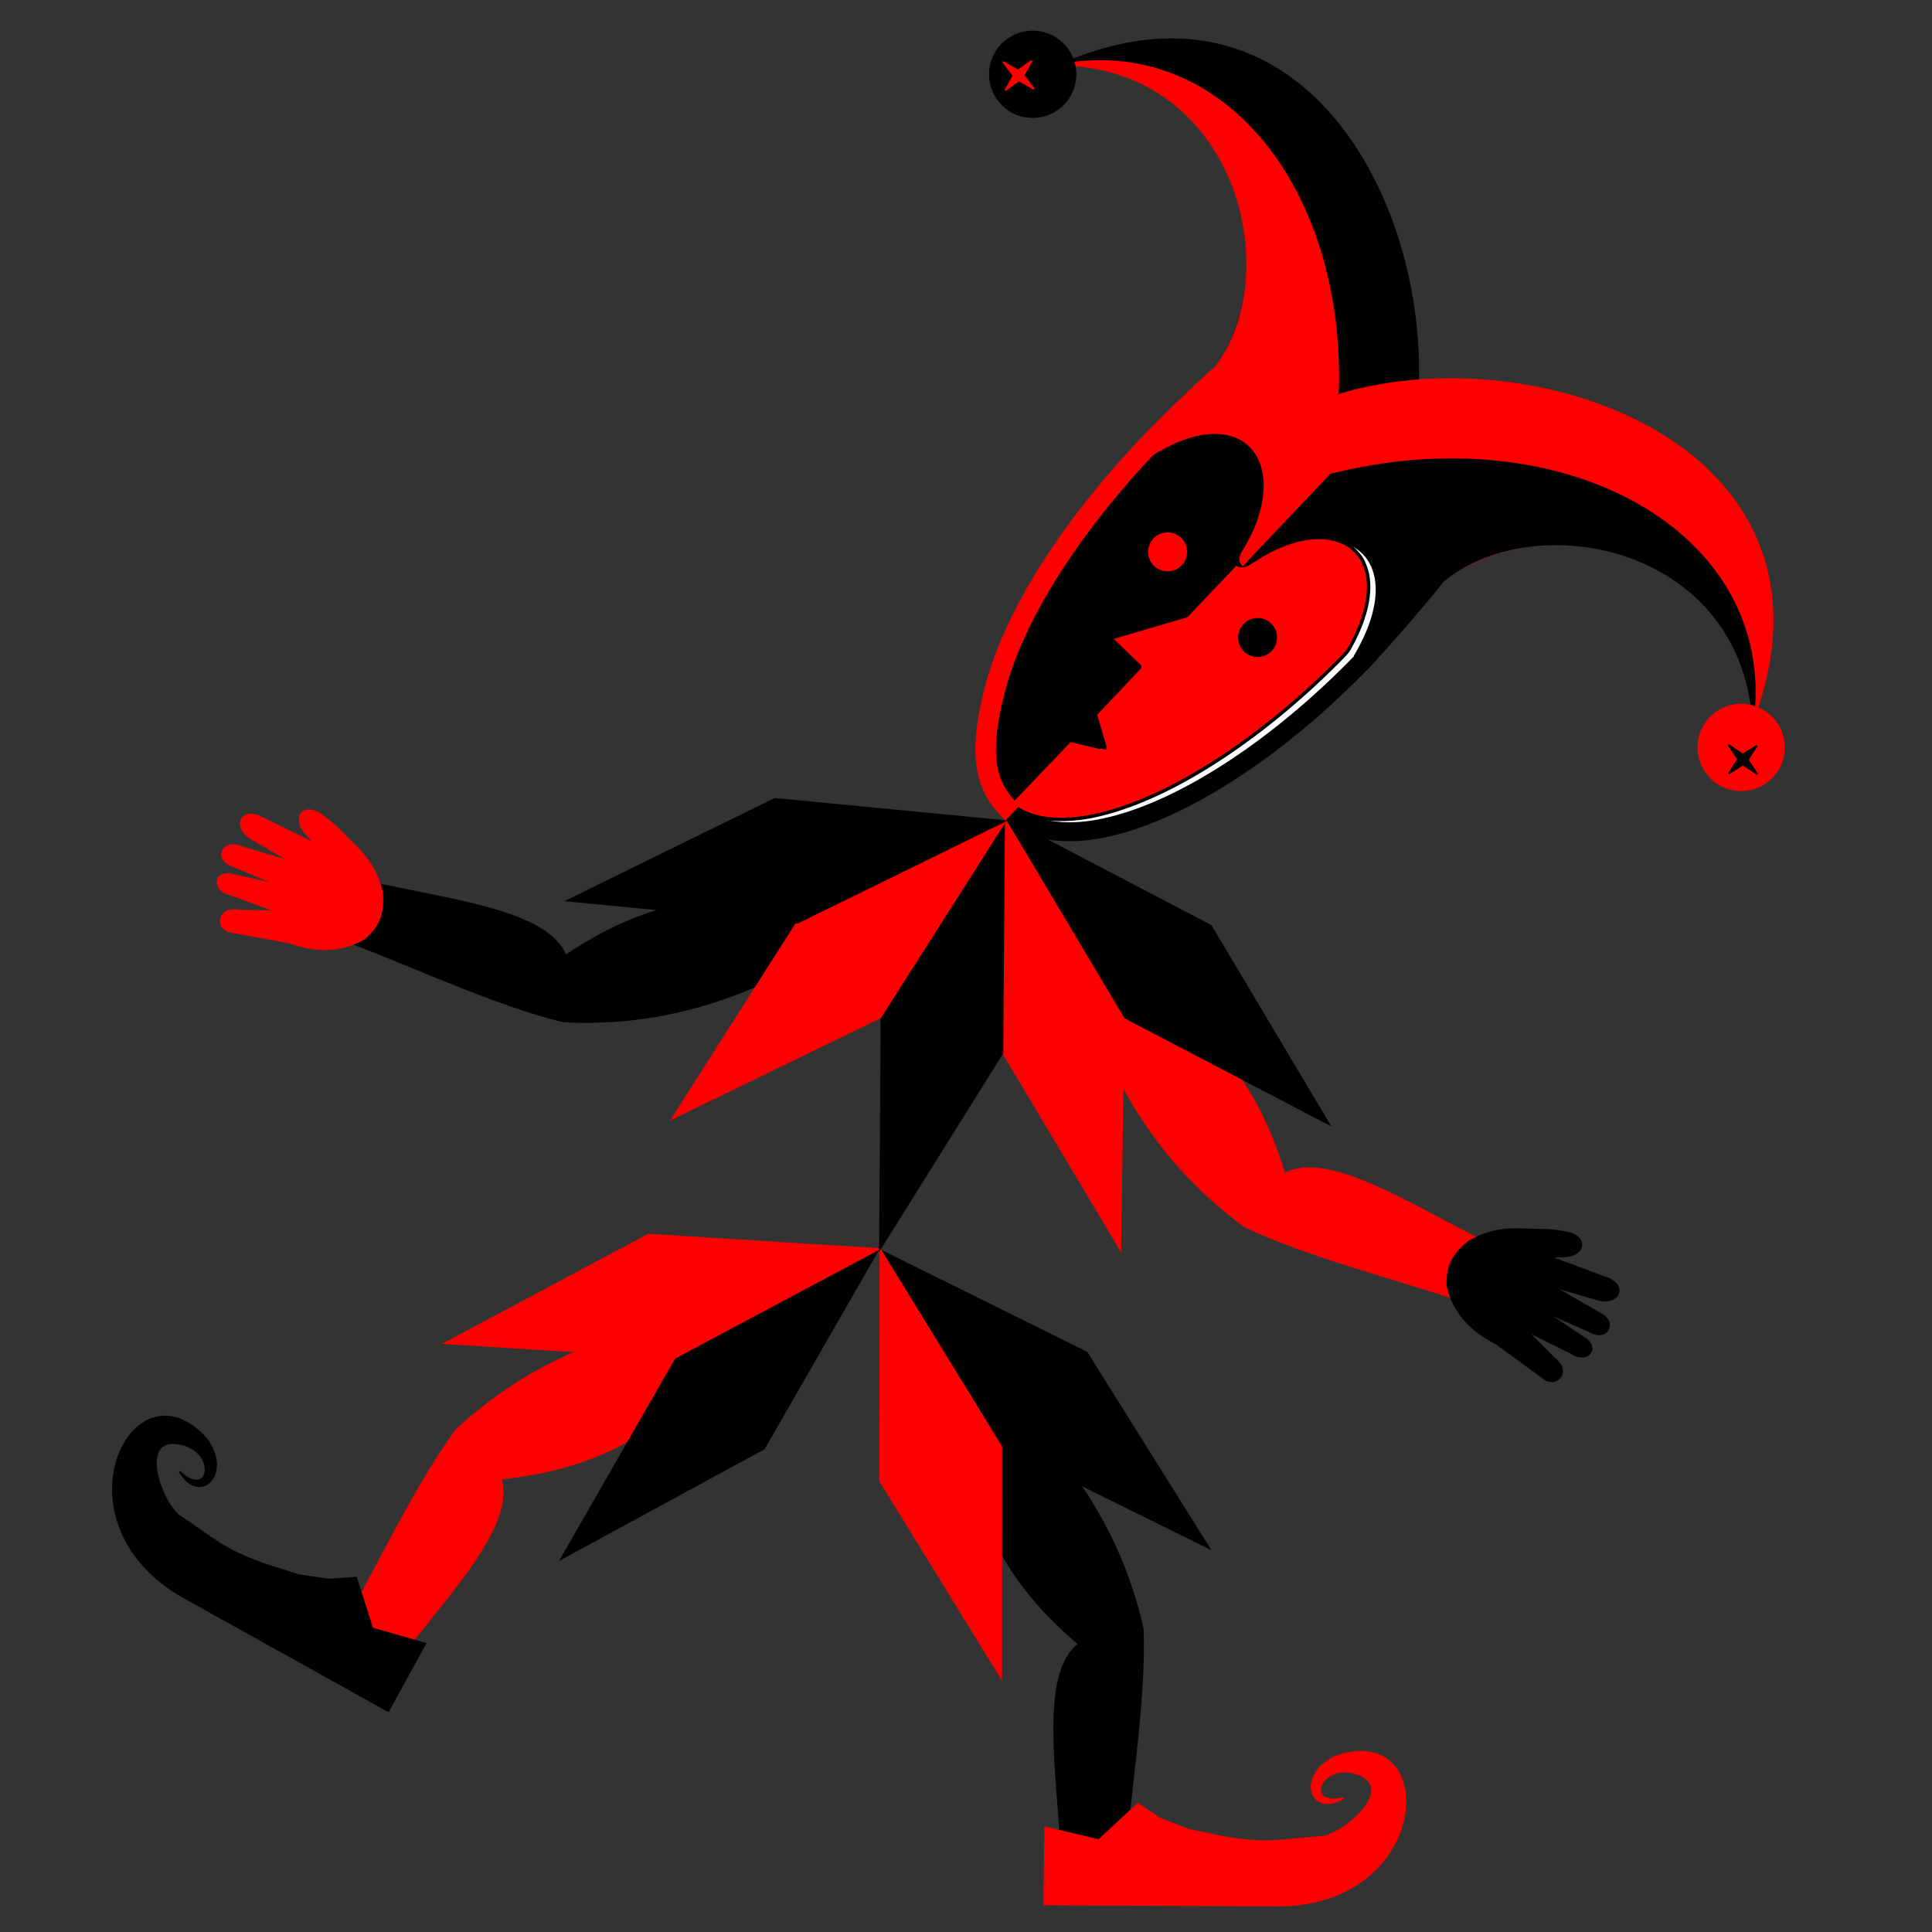 <?xml version="1.0" encoding="UTF-8" standalone="no"?>
<!-- Created with Inkscape (http://www.inkscape.org/) -->

<svg
   width="10in"
   height="10in"
   viewBox="0 0 254 254"
   version="1.1"
   id="svg8"
   sodipodi:docname="JOKER_ICON.svg"
   inkscape:version="1.3.2 (091e20e, 2023-11-25)"
   inkscape:export-filename="JOKER_ICON.png"
   inkscape:export-xdpi="18"
   inkscape:export-ydpi="18"
   xmlns:inkscape="http://www.inkscape.org/namespaces/inkscape"
   xmlns:sodipodi="http://sodipodi.sourceforge.net/DTD/sodipodi-0.dtd"
   xmlns="http://www.w3.org/2000/svg"
   xmlns:svg="http://www.w3.org/2000/svg"
   xmlns:rdf="http://www.w3.org/1999/02/22-rdf-syntax-ns#"
   xmlns:cc="http://creativecommons.org/ns#"
   xmlns:dc="http://purl.org/dc/elements/1.1/">
  <rect x="0" y="0" width="254" height="254" fill="#333333" stroke="none"/>
  <sodipodi:namedview
     id="namedview1"
     pagecolor="#505050"
     bordercolor="#eeeeee"
     borderopacity="1"
     inkscape:showpageshadow="0"
     inkscape:pageopacity="0"
     inkscape:pagecheckerboard="0"
     inkscape:deskcolor="#505050"
     inkscape:document-units="in"
     inkscape:zoom="0.43740959"
     inkscape:cx="414.94289"
     inkscape:cy="344.0711"
     inkscape:window-width="1224"
     inkscape:window-height="838"
     inkscape:window-x="1220"
     inkscape:window-y="330"
     inkscape:window-maximized="0"
     inkscape:current-layer="svg8"
     inkscape:export-bgcolor="#ffffffff" />
  <defs
     id="defs2" />
  <g
     id="layer1"
     transform="matrix(1.394,0,0,1.394,-52.25,-112.194)">
    <g
       id="g1216-4-9-2-1"
       transform="matrix(0.701,0.188,-0.188,0.701,25.252,47.474)" />
    <rect
       style="fill:none;stroke-width:0.068"
       x="311.393"
       y="237.514"
       width="78.842"
       height="78.842"
       id="rect18633" />
    <rect
       style="fill:none;stroke-width:0.229"
       x="-5.095"
       y="37.905"
       width="264.19"
       height="264.19"
       id="rect6255" />
    <g
       id="g1"
       transform="translate(-8.301)">
      <g
         id="g14479"
         transform="translate(2.653,0.187)">
        <path
           id="path14405"
           d="m 143.313,255.262 c -0.376,-7.776 -2.066,-17.166 1.654,-19.91 -8.4,-7.087 -9.447,-13.342 -11.509,-19.711 l 5.159,-2.91 c 5.345,5.546 10.103,11.792 12.237,21.167 0.227,6.33 -1.027,14.141 -1.694,21.365 z"
           style="fill:#000000;stroke:#000000;stroke-width:0.265px;stroke-linecap:butt;stroke-linejoin:miter;stroke-opacity:1" />
        <g
           id="g1789-6"
           transform="matrix(0.565,-0.625,0.625,0.565,-64.8,151.476)">
          <path
             style="fill:#000000;stroke:#000000;stroke-width:1;stroke-linecap:butt;stroke-linejoin:miter;stroke-miterlimit:4;stroke-dasharray:none;stroke-opacity:1"
             d="m 104.174,230.129 6.644,-23.382 6.602,23.391 -6.633,23.382 z"
             id="path1393-5-5-5-2" />
          <path
             style="fill:#ff0000;stroke:#ff0000;stroke-width:1;stroke-linecap:butt;stroke-linejoin:miter;stroke-miterlimit:4;stroke-dasharray:none;stroke-opacity:1"
             d="m 92.028,222.86 18.049,-16.282 -6.831,23.325 -18.04,16.287 z"
             id="path1393-2-5-1" />
        </g>
        <path
           id="path1858-1-6"
           d="m 141.691,252.637 -0.073,7.274 22.157,0.11 c 14.448,-0.105 15.184,-17.565 5.266,-14.048 -3.761,1.864 -2.229,5.771 0.797,3.894 -3.613,0.923 -2.375,-3.066 0.833,-2.414 4.532,1.061 -0.311,5.556 -2.769,6.067 -4.366,0.304 -4.892,0.755 -9.355,0.031 l -3.304,-0.693 -2.679,-1.039 -2.128,-1.402 -3.679,3.424 z"
           style="fill:#ff0000;stroke:#ff0000;stroke-width:0.148px;stroke-linecap:butt;stroke-linejoin:miter;stroke-opacity:1" />
      </g>
      <g
         id="g14472"
         transform="translate(3.027,0.234)">
        <path
           id="path14405-6"
           d="m 80.024,237.035 c 4.696,-6.209 11.388,-13.01 9.864,-17.374 10.934,-1.115 15.326,-5.689 20.621,-9.786 l -2.619,-5.313 c -7.542,1.565 -14.994,4.039 -22.043,10.577 -3.758,5.1 -7.128,12.257 -10.651,18.598 z"
           style="fill:#ff0000;stroke:#ff0000;stroke-width:0.265px;stroke-linecap:butt;stroke-linejoin:miter;stroke-opacity:1" />
        <g
           transform="matrix(0.589,0.602,-0.602,0.589,183.948,10.37)"
           id="g1789">
          <path
             style="fill:#000000;stroke:#000000;stroke-width:1;stroke-linecap:butt;stroke-linejoin:miter;stroke-miterlimit:4;stroke-dasharray:none;stroke-opacity:1"
             d="m 104.174,230.129 6.644,-23.382 6.602,23.391 -6.633,23.382 z"
             id="path1393-5-5-5" />
          <path
             style="fill:#ff0000;stroke:#ff0000;stroke-width:1;stroke-linecap:butt;stroke-linejoin:miter;stroke-miterlimit:4;stroke-dasharray:none;stroke-opacity:1"
             d="m 92.028,222.86 18.049,-16.282 -6.831,23.325 -18.04,16.287 z"
             id="path1393-2-5" />
        </g>
        <path
           id="path1858-1-6-4"
           d="m 82.878,235.257 -3.504,6.375 -19.363,-10.771 c -12.54,-7.177 -4.618,-22.754 2.301,-14.825 2.363,3.469 -0.888,6.122 -2.605,3.003 2.696,2.576 3.573,-1.507 0.458,-2.512 -4.47,-1.298 -2.454,4.994 -0.563,6.645 3.656,2.406 3.893,3.057 8.137,4.616 l 3.219,1.016 2.844,0.409 2.542,-0.178 1.526,4.788 z"
           style="fill:#000000;stroke:#000000;stroke-width:0.148px;stroke-linecap:butt;stroke-linejoin:miter;stroke-opacity:1" />
      </g>
      <g
         id="g40027"
         transform="rotate(16.162,127.494,198.111)">
        <path
           id="path14405-6-6"
           d="m 183.39,181.461 c -7.666,-1.356 -16.767,-4.219 -19.959,-0.876 -5.969,-9.229 -12.041,-11.057 -18.099,-13.908 l -3.539,4.75 c 4.825,6.003 10.42,11.513 19.45,14.814 6.251,1.025 14.158,0.768 21.408,1.02 z"
           style="fill:#ff0000;stroke:#ff0000;stroke-width:0.265px;stroke-linecap:butt;stroke-linejoin:miter;stroke-opacity:1" />
        <path
           id="path14405-2"
           d="m 72.672,178.147 c 7.774,-0.421 17.154,-2.166 19.919,1.538 7.038,-8.441 13.287,-9.524 19.644,-11.624 l 2.94,5.142 c -5.514,5.378 -11.733,10.172 -21.095,12.36 -6.329,0.264 -14.147,-0.945 -21.375,-1.57 z"
           style="fill:#000000;stroke:#000000;stroke-width:0.265px;stroke-linecap:butt;stroke-linejoin:miter;stroke-opacity:1" />
        <g
           transform="matrix(0.843,0,0,0.843,33.658,27.953)"
           id="g1537">
          <path
             style="fill:#000000;stroke:#000000;stroke-width:1;stroke-linecap:butt;stroke-linejoin:miter;stroke-miterlimit:4;stroke-dasharray:none;stroke-opacity:1"
             d="m 132.06,168.733 -17.756,-16.602 23.821,4.826 17.76,16.592 z"
             id="path1393-5-0-4" />
          <path
             style="fill:#ff0000;stroke:#ff0000;stroke-width:1;stroke-linecap:butt;stroke-linejoin:miter;stroke-miterlimit:4;stroke-dasharray:none;stroke-opacity:1"
             d="m 120.12,176.316 -6.43,-23.442 17.764,16.588 6.439,23.437 z"
             id="path1393-4-80" />
          <path
             style="fill:#000000;stroke:#000000;stroke-width:1;stroke-linecap:butt;stroke-linejoin:miter;stroke-miterlimit:4;stroke-dasharray:none;stroke-opacity:1"
             d="m 106.215,176.732 6.644,-23.382 6.602,23.391 -6.633,23.382 z"
             id="path1393-5-5" />
          <path
             style="fill:#ff0000;stroke:#ff0000;stroke-width:1;stroke-linecap:butt;stroke-linejoin:miter;stroke-miterlimit:4;stroke-dasharray:none;stroke-opacity:1"
             d="m 94.069,169.462 18.049,-16.282 -6.831,23.325 -18.04,16.287 z"
             id="path1393-2" />
          <path
             style="fill:#000000;stroke:#000000;stroke-width:1;stroke-linecap:butt;stroke-linejoin:miter;stroke-miterlimit:4;stroke-dasharray:none;stroke-opacity:1"
             d="m 87.699,156.897 23.889,-4.493 -17.984,16.35 -23.884,4.502 z"
             id="path1393-5-0-9-35" />
        </g>
        <g
           id="g1420-0"
           transform="matrix(0.748,0.388,-0.388,0.748,609.979,145.466)">
          <g
             id="g1357-9"
             transform="translate(2.381,4.63)">
            <path
               id="path1068-2-5-3-6-81-9-7-9"
               d="m -494.654,226.835 -27.119,0.073 c 6.301,-25.44 -24.88,-37.089 -35.568,-23.348 14.583,-34.57 58.356,-8.843 62.062,14.656 z"
               style="fill:#000000;stroke:#000000;stroke-width:0.225px;stroke-linecap:butt;stroke-linejoin:miter;stroke-opacity:1" />
            <path
               id="path1068-2-5-3-6-4-2-4-8-5"
               d="m -513.283,226.886 27.119,-0.073 c -6.438,-25.406 24.679,-37.223 35.441,-23.54 -14.769,-34.491 -58.403,-8.528 -61.982,14.991 z"
               style="fill:#ff0000;stroke:#ff0000;stroke-width:0.225px;stroke-linecap:butt;stroke-linejoin:miter;stroke-opacity:1" />
            <g
               style="stroke:#000000"
               transform="matrix(0.725,-0.002,0.002,0.725,-380.225,114.219)"
               id="g1130-97-7-3-2">
              <path
                 style="opacity:1;fill:#ffffff;fill-opacity:0.995;stroke:#000000;stroke-width:2.919;stroke-linecap:round;stroke-linejoin:miter;stroke-miterlimit:4;stroke-dasharray:none;stroke-dashoffset:0;stroke-opacity:1;paint-order:markers fill stroke"
                 id="path1010-0-1-9-1"
                 d="m -147.552,156.123 a 23.449,55.543 0 0 1 -11.755,48.143 23.449,55.543 0 0 1 -23.479,-0.124 23.449,55.543 0 0 1 -11.664,-48.267" />
              <path
                 style="opacity:1;fill:#ffffff;fill-opacity:0.995;stroke:#000000;stroke-width:2.902;stroke-linecap:round;stroke-linejoin:miter;stroke-miterlimit:4;stroke-dasharray:none;stroke-dashoffset:0;stroke-opacity:1;paint-order:markers fill stroke"
                 id="path1010-9-2-0-4-1-1-8"
                 d="m -171.077,-157.929 a 11.686,14.039 0 0 1 -5.858,12.169 11.686,14.039 0 0 1 -11.701,-0.031 11.686,14.039 0 0 1 -5.813,-12.2"
                 transform="scale(1,-1)" />
              <path
                 style="opacity:1;fill:#ffffff;fill-opacity:0.995;stroke:#000000;stroke-width:2.902;stroke-linecap:round;stroke-linejoin:miter;stroke-miterlimit:4;stroke-dasharray:none;stroke-dashoffset:0;stroke-opacity:1;paint-order:markers fill stroke"
                 id="path1010-9-2-0-2-22-6-0-7"
                 d="m -147.555,-157.54 a 11.686,14.039 0 0 1 -5.858,12.169 11.686,14.039 0 0 1 -11.701,-0.031 11.686,14.039 0 0 1 -5.813,-12.2"
                 transform="scale(1,-1)" />
            </g>
            <path
               id="path843-48-9-7-5"
               d="m -503.91,228.881 -0.051,-12.683 c 14.376,-23 40.674,-29.858 53.239,-12.926 -14.671,-13.203 -34.436,-0.359 -35.828,12.879 0.16,-0.008 0.758,11.211 0.552,12.682 l -1.92,0.005 c -2.95,-12.742 -12.581,-11.115 -14.946,0.04 -0.12,0.638 -0.43,1.246 -1.057,1.251 z"
               style="fill:#000000;stroke:#000000;stroke-width:0.192px;stroke-linecap:butt;stroke-linejoin:miter;stroke-opacity:1" />
            <g
               id="g1327-5">
              <circle
                 r="4.575"
                 cy="242.527"
                 cx="430.929"
                 id="path4619-1-0-0-8-5-7-9"
                 style="opacity:1;fill:#ff0000;fill-opacity:1;stroke:#ff0000;stroke-width:0.621;stroke-linecap:round;stroke-linejoin:bevel;stroke-miterlimit:4;stroke-dasharray:none;stroke-opacity:1"
                 transform="matrix(-0.997,-0.082,-0.082,0.997,0,0)" />
              <path
                 transform="matrix(-0.161,0.069,0.073,0.155,-479.144,191.827)"
                 d="m -109.596,148.201 -8.41,6.559 2.6,10.344 -6.559,-8.41 -10.344,2.6 8.41,-6.559 -2.6,-10.344 6.559,8.41 z"
                 id="path836-9-6-7-0-3-4"
                 style="opacity:1;fill:#000000;fill-opacity:1;stroke:#000000;stroke-width:1.24;stroke-linecap:round;stroke-linejoin:round;stroke-miterlimit:4;stroke-dasharray:none;stroke-opacity:1" />
            </g>
            <g
               style="stroke:#000000"
               transform="matrix(0.725,-0.002,0.002,0.725,-662.457,116.699)"
               id="g1130-97-7-7-0">
              <path
                 id="path1138-0"
                 d="m 216.66,155.267 -0.034,12.503 -7.275,12.523 7.529,0.02 -0.025,9.432 3.257,1.892 -3.334,1.913 -0.043,15.708"
                 style="fill:none;stroke:#000000;stroke-width:3.005;stroke-linecap:butt;stroke-linejoin:miter;stroke-miterlimit:4;stroke-dasharray:none;stroke-opacity:1" />
            </g>
            <path
               id="path1303-6"
               d="m -506.351,266.448 c -4.213,-1.78 -8.099,-7.896 -10.57,-16.633 -1.665,-5.889 -2.6,-12.404 -2.826,-19.705 l -0.043,-1.37 0.185,-0.688 c 1.36,-5.061 3.948,-8.008 7.034,-8.008 1.438,0 2.794,0.626 4.051,1.871 1.596,1.582 2.721,3.826 3.429,6.84 l 0.03,0.129 h -0.469 -0.469 l -0.003,4.408 -0.003,4.408 -3.013,5.215 -3.013,5.215 3.132,0.012 3.132,0.012 v 3.199 3.199 l 0.607,0.344 c 0.334,0.189 0.607,0.355 0.608,0.367 0,0.013 -0.278,0.184 -0.618,0.381 l -0.619,0.357 -0.012,5.314 c -0.01,4.205 -0.024,5.313 -0.07,5.312 -0.032,-8e-4 -0.248,-0.082 -0.481,-0.18 z"
               style="opacity:1;fill:#000000;fill-opacity:0.995;stroke:#000000;stroke-width:1;stroke-linecap:square;stroke-linejoin:miter;stroke-miterlimit:0;stroke-dasharray:none;stroke-dashoffset:0;stroke-opacity:1;paint-order:markers fill stroke" />
            <path
               transform="matrix(0.265,0,0,0.265,0,43)"
               id="path1305-2"
               d="m -1903.805,828.378 0.045,-18.357 6.585,-3.801 c 3.622,-2.09 6.583,-3.843 6.582,-3.895 0,-0.052 -2.925,-1.776 -6.497,-3.831 l -6.493,-3.737 -0.045,-13.807 -0.045,-13.807 -8.731,-0.046 -8.731,-0.046 8.374,-14.496 8.374,-14.496 v -15.155 -15.155 l 0.486,-0.113 c 1.324,-0.307 2.487,-1.39 3.113,-2.899 0.141,-0.34 0.617,-2.097 1.057,-3.904 0.44,-1.807 1.134,-4.313 1.541,-5.568 3.732,-11.507 9.937,-20.085 17.289,-23.9 3.528,-1.831 6.065,-2.431 9.66,-2.284 2.829,0.115 4.642,0.597 7.425,1.974 8.154,4.035 14.763,14.218 18.561,28.601 0.597,2.262 0.618,2.451 0.618,5.524 -7e-4,3.382 -0.232,9.837 -0.536,14.938 -2.641,44.363 -13.432,83.321 -29.494,106.477 -4.558,6.571 -10.458,12.508 -15.61,15.708 -3.944,2.45 -8.073,3.896 -12.298,4.308 l -1.282,0.125 z"
               style="opacity:1;fill:#ff0000;fill-opacity:0.995;stroke:#000000;stroke-width:1.45;stroke-linecap:square;stroke-linejoin:miter;stroke-miterlimit:0;stroke-dasharray:none;stroke-dashoffset:0;stroke-opacity:1;paint-order:markers fill stroke" />
            <path
               id="path843-4-3-7-3-5"
               d="m -504.016,228.882 -0.017,-12.683 c -14.5,-22.922 -40.835,-29.637 -53.308,-12.638 14.6,-13.282 34.434,-0.545 35.897,12.685 -0.16,-0.007 -0.693,11.215 -0.479,12.684 l 1.872,-0.005 c 2.881,-12.758 12.565,-11.183 14.99,-0.041 0.065,0.536 0.382,1.243 1.063,1.245 z"
               style="fill:#ff0000;stroke:#ff0000;stroke-width:0.192;stroke-linecap:butt;stroke-linejoin:miter;stroke-miterlimit:4;stroke-dasharray:none;stroke-opacity:1;paint-order:normal" />
            <path
               transform="matrix(0.265,0,0,0.265,0,43)"
               id="path1307-7"
               d="m -1909.94,854.165 c -9.721,-1.75 -19.501,-8.438 -27.909,-19.085 -18.244,-23.102 -30.788,-64.31 -34.208,-112.375 -0.4,-5.622 -0.751,-13.378 -0.754,-16.688 v -2.938 h 3.835 3.835 l 0.318,-1.438 c 0.588,-2.655 2.004,-7.272 3.105,-10.121 5.113,-13.23 12.999,-21.159 22.058,-22.18 9.084,-1.024 18.071,5.076 24.306,16.496 2.202,4.033 4.707,10.912 5.784,15.885 0.858,3.96 2.108,5.691 4.259,5.899 l 0.875,0.084 -0.025,-1.25 c -0.014,-0.688 -0.044,-12.812 -0.067,-26.942 l -0.042,-25.692 1.909,-2.933 c 3.998,-6.143 9.193,-13.239 13.86,-18.933 45.358,-55.333 110.48,-76.733 156.865,-51.547 7.284,3.955 13.055,8.343 19.738,15.007 4.723,4.709 4.962,4.993 4.5,5.338 -1.12,0.836 -1.169,0.821 -3.918,-1.174 -10.447,-7.584 -22.118,-12.207 -35.445,-14.042 -3.587,-0.494 -14.332,-0.42 -18.25,0.125 -13.165,1.832 -25.666,6.591 -36.75,13.989 -18.54,12.374 -31.319,29.875 -35.637,48.804 -0.841,3.687 -0.888,5.762 -0.305,13.5 2.688,35.709 1.64,65.734 -3.307,94.761 -7.662,44.965 -23.757,78.623 -43.876,91.755 -4.392,2.867 -9.452,4.934 -14.03,5.733 -2.685,0.468 -8.013,0.449 -10.72,-0.038 z m 9.25,-8.457 c 3.679,-0.573 9.016,-2.998 12.701,-5.774 4.215,-3.175 9.454,-8.861 13.225,-14.354 16.969,-24.721 28.362,-69.781 29.362,-116.125 l 0.156,-7.25 -0.801,-2.988 c -2.891,-10.78 -7.777,-19.629 -13.562,-24.563 -2.124,-1.812 -5.941,-3.888 -8.226,-4.475 -1.946,-0.499 -6.056,-0.557 -7.98,-0.112 -1.864,0.431 -5.712,2.262 -7.588,3.609 -2.121,1.524 -5.148,4.645 -6.952,7.167 -3.955,5.53 -6.32,10.913 -8.6,19.573 -0.61,2.316 -1.29,4.593 -1.512,5.061 -0.45,0.948 -1.837,2.266 -2.751,2.614 l -0.597,0.227 v 15.014 15.014 l -8.025,13.884 c -4.414,7.636 -7.964,13.946 -7.889,14.021 0.075,0.075 3.743,0.197 8.15,0.271 5.759,0.097 8.084,0.218 8.261,0.432 0.155,0.187 0.272,5.376 0.312,13.863 l 0.065,13.564 5.437,3.163 c 2.99,1.74 5.897,3.52 6.458,3.956 l 1.021,0.793 -0.708,0.448 c -0.389,0.247 -0.933,0.679 -1.208,0.961 -0.275,0.282 -2.872,1.886 -5.772,3.566 l -5.272,3.053 -0.174,17.641 c -0.096,9.703 -0.103,17.755 -0.017,17.895 0.086,0.14 0.456,0.198 0.821,0.131 0.365,-0.068 1.114,-0.193 1.664,-0.278 z"
               style="opacity:0;fill:#000000;fill-opacity:0.995;stroke:#000000;stroke-width:0.181;stroke-linecap:butt;stroke-linejoin:miter;stroke-miterlimit:4;stroke-dasharray:none;stroke-dashoffset:0;stroke-opacity:1;paint-order:normal" />
            <path
               transform="matrix(0.265,0,0,0.265,0,43)"
               id="path1309-4"
               d="m -1908.085,854.452 c -12.328,-1.598 -23.96,-10.226 -33.981,-25.203 -14.314,-21.395 -24.499,-54.289 -28.757,-92.875 -0.992,-8.985 -1.565,-17.396 -2.008,-29.438 l -0.14,-3.812 h 3.871 3.871 l 0.274,-1.062 c 1.87,-7.245 3.059,-10.604 5.508,-15.562 5.094,-10.315 11.644,-16.039 19.632,-17.156 5.786,-0.809 11.69,1.487 17.067,6.639 5.978,5.728 10.447,14.355 13.025,25.142 0.444,1.856 1.077,3.843 1.408,4.416 0.708,1.226 1.975,2.084 3.076,2.084 h 0.786 l -0.01,-27.023 -0.01,-27.023 3.001,-4.477 c 8.344,-12.45 15.756,-21.493 26.124,-31.873 9.714,-9.725 17.545,-16.203 28.151,-23.286 30.737,-20.529 64.648,-28.371 93.692,-21.666 16.462,3.8 30.586,11.848 42.435,24.18 1.986,2.067 3.611,3.848 3.611,3.957 0,0.109 -0.294,0.392 -0.654,0.627 -0.767,0.502 -0.322,0.724 -5.143,-2.558 -7.975,-5.429 -15.486,-8.86 -24.329,-11.115 -6.868,-1.751 -10.001,-2.116 -18.125,-2.113 -7.747,0.003 -10.102,0.235 -16.409,1.612 -17.414,3.804 -33.849,13.268 -46.49,26.773 -10.097,10.786 -16.947,23.613 -19.367,36.264 -0.639,3.34 -0.667,4.146 -0.284,8.22 0.595,6.341 1.43,22.69 1.698,33.25 0.255,10.059 -0.395,28.361 -1.404,39.5 -0.885,9.778 -2.394,20.951 -4.005,29.661 -9.996,54.039 -31.795,89.535 -57.55,93.712 -2.099,0.34 -6.674,0.45 -8.563,0.205 z m 8.835,-9.103 c 5.901,-1.348 10.577,-4.236 16.54,-10.215 8.671,-8.695 15.632,-20.697 22.118,-38.135 9.044,-24.315 15.034,-59.691 15.219,-89.875 l 0.036,-5.875 -1.063,-3.451 c -2.921,-9.483 -6.407,-16.125 -10.994,-20.945 -3.192,-3.354 -6.562,-5.544 -10.205,-6.631 -2.304,-0.688 -6.701,-0.631 -9.101,0.117 -3.926,1.224 -6.901,3.112 -10.259,6.512 -5.738,5.811 -9.228,12.829 -12.361,24.863 -1.031,3.96 -1.804,5.349 -3.379,6.075 l -0.997,0.46 -0.01,14.956 -0.01,14.956 -8.115,14.044 -8.115,14.044 8.119,0.161 c 5.826,0.115 8.223,0.247 8.488,0.466 0.315,0.261 0.378,2.288 0.433,13.93 l 0.065,13.624 5.356,3.111 c 2.946,1.711 5.801,3.463 6.345,3.894 l 0.989,0.783 -0.595,0.459 c -0.327,0.253 -0.876,0.724 -1.22,1.047 -0.344,0.323 -3.016,1.963 -5.938,3.645 l -5.312,3.057 v 17.834 17.834 l 0.938,-0.134 c 0.516,-0.073 1.876,-0.348 3.022,-0.61 z"
               style="opacity:0;fill:#000000;fill-opacity:0.995;stroke:#000000;stroke-width:0.181;stroke-linecap:butt;stroke-linejoin:miter;stroke-miterlimit:4;stroke-dasharray:none;stroke-dashoffset:0;stroke-opacity:1;paint-order:normal" />
            <path
               transform="matrix(0.265,0,0,0.265,0,43)"
               id="path1311-4"
               d="m -1908.085,854.452 c -12.328,-1.598 -23.96,-10.226 -33.981,-25.203 -14.314,-21.395 -24.499,-54.289 -28.757,-92.875 -0.992,-8.985 -1.565,-17.396 -2.008,-29.438 l -0.14,-3.812 h 3.871 3.871 l 0.274,-1.062 c 1.87,-7.245 3.059,-10.604 5.508,-15.562 5.094,-10.315 11.644,-16.039 19.632,-17.156 5.786,-0.809 11.69,1.487 17.067,6.639 5.978,5.728 10.447,14.355 13.025,25.142 0.444,1.856 1.077,3.843 1.408,4.416 0.708,1.226 1.975,2.084 3.076,2.084 h 0.786 l -0.01,-27.023 -0.01,-27.023 3.001,-4.477 c 8.344,-12.45 15.756,-21.493 26.124,-31.873 9.714,-9.725 17.545,-16.203 28.151,-23.286 30.737,-20.529 64.648,-28.371 93.692,-21.666 16.462,3.8 30.586,11.848 42.435,24.18 1.986,2.067 3.611,3.848 3.611,3.957 0,0.109 -0.294,0.392 -0.654,0.627 -0.767,0.502 -0.322,0.724 -5.143,-2.558 -7.975,-5.429 -15.486,-8.86 -24.329,-11.115 -6.868,-1.751 -10.001,-2.116 -18.125,-2.113 -7.747,0.003 -10.102,0.235 -16.409,1.612 -17.414,3.804 -33.849,13.268 -46.49,26.773 -10.097,10.786 -16.947,23.613 -19.367,36.264 -0.639,3.34 -0.667,4.146 -0.284,8.22 0.595,6.341 1.43,22.69 1.698,33.25 0.255,10.059 -0.395,28.361 -1.404,39.5 -0.885,9.778 -2.394,20.951 -4.005,29.661 -9.996,54.039 -31.795,89.535 -57.55,93.712 -2.099,0.34 -6.674,0.45 -8.563,0.205 z m 8.835,-9.103 c 5.901,-1.348 10.577,-4.236 16.54,-10.215 8.671,-8.695 15.632,-20.697 22.118,-38.135 9.044,-24.315 15.034,-59.691 15.219,-89.875 l 0.036,-5.875 -1.063,-3.451 c -2.921,-9.483 -6.407,-16.125 -10.994,-20.945 -3.192,-3.354 -6.562,-5.544 -10.205,-6.631 -2.304,-0.688 -6.701,-0.631 -9.101,0.117 -3.926,1.224 -6.901,3.112 -10.259,6.512 -5.738,5.811 -9.228,12.829 -12.361,24.863 -1.031,3.96 -1.804,5.349 -3.379,6.075 l -0.997,0.46 -0.01,14.956 -0.01,14.956 -8.115,14.044 -8.115,14.044 8.119,0.161 c 5.826,0.115 8.223,0.247 8.488,0.466 0.315,0.261 0.378,2.288 0.433,13.93 l 0.065,13.624 5.356,3.111 c 2.946,1.711 5.801,3.463 6.345,3.894 l 0.989,0.783 -0.595,0.459 c -0.327,0.253 -0.876,0.724 -1.22,1.047 -0.344,0.323 -3.016,1.963 -5.938,3.645 l -5.312,3.057 v 17.834 17.834 l 0.938,-0.134 c 0.516,-0.073 1.876,-0.348 3.022,-0.61 z"
               style="opacity:0;fill:#000000;fill-opacity:0.995;stroke:#000000;stroke-width:0.181;stroke-linecap:butt;stroke-linejoin:miter;stroke-miterlimit:4;stroke-dasharray:none;stroke-dashoffset:0;stroke-opacity:1;paint-order:normal" />
            <path
               transform="matrix(0.265,0,0,0.265,0,43)"
               id="path1313-0"
               d="m -1908.085,854.452 c -12.328,-1.598 -23.96,-10.226 -33.981,-25.203 -14.314,-21.395 -24.499,-54.289 -28.757,-92.875 -0.992,-8.985 -1.565,-17.396 -2.008,-29.438 l -0.14,-3.812 h 3.871 3.871 l 0.274,-1.062 c 1.87,-7.245 3.059,-10.604 5.508,-15.562 5.094,-10.315 11.644,-16.039 19.632,-17.156 5.786,-0.809 11.69,1.487 17.067,6.639 5.978,5.728 10.447,14.355 13.025,25.142 0.444,1.856 1.077,3.843 1.408,4.416 0.708,1.226 1.975,2.084 3.076,2.084 h 0.786 l -0.01,-27.023 -0.01,-27.023 3.001,-4.477 c 8.344,-12.45 15.756,-21.493 26.124,-31.873 9.714,-9.725 17.545,-16.203 28.151,-23.286 30.737,-20.529 64.648,-28.371 93.692,-21.666 16.462,3.8 30.586,11.848 42.435,24.18 1.986,2.067 3.611,3.848 3.611,3.957 0,0.109 -0.294,0.392 -0.654,0.627 -0.767,0.502 -0.322,0.724 -5.143,-2.558 -7.975,-5.429 -15.486,-8.86 -24.329,-11.115 -6.868,-1.751 -10.001,-2.116 -18.125,-2.113 -7.747,0.003 -10.102,0.235 -16.409,1.612 -17.414,3.804 -33.849,13.268 -46.49,26.773 -10.097,10.786 -16.947,23.613 -19.367,36.264 -0.639,3.34 -0.667,4.146 -0.284,8.22 0.595,6.341 1.43,22.69 1.698,33.25 0.255,10.059 -0.395,28.361 -1.404,39.5 -0.885,9.778 -2.394,20.951 -4.005,29.661 -9.996,54.039 -31.795,89.535 -57.55,93.712 -2.099,0.34 -6.674,0.45 -8.563,0.205 z m 8.835,-9.103 c 5.901,-1.348 10.577,-4.236 16.54,-10.215 8.671,-8.695 15.632,-20.697 22.118,-38.135 9.044,-24.315 15.034,-59.691 15.219,-89.875 l 0.036,-5.875 -1.063,-3.451 c -2.921,-9.483 -6.407,-16.125 -10.994,-20.945 -3.192,-3.354 -6.562,-5.544 -10.205,-6.631 -2.304,-0.688 -6.701,-0.631 -9.101,0.117 -3.926,1.224 -6.901,3.112 -10.259,6.512 -5.738,5.811 -9.228,12.829 -12.361,24.863 -1.031,3.96 -1.804,5.349 -3.379,6.075 l -0.997,0.46 -0.01,14.956 -0.01,14.956 -8.115,14.044 -8.115,14.044 8.119,0.161 c 5.826,0.115 8.223,0.247 8.488,0.466 0.315,0.261 0.378,2.288 0.433,13.93 l 0.065,13.624 5.356,3.111 c 2.946,1.711 5.801,3.463 6.345,3.894 l 0.989,0.783 -0.595,0.459 c -0.327,0.253 -0.876,0.724 -1.22,1.047 -0.344,0.323 -3.016,1.963 -5.938,3.645 l -5.312,3.057 v 17.834 17.834 l 0.938,-0.134 c 0.516,-0.073 1.876,-0.348 3.022,-0.61 z"
               style="opacity:0;fill:#000000;fill-opacity:0.995;stroke:#000000;stroke-width:0.181;stroke-linecap:butt;stroke-linejoin:miter;stroke-miterlimit:4;stroke-dasharray:none;stroke-dashoffset:0;stroke-opacity:1;paint-order:normal" />
            <path
               transform="matrix(0.265,0,0,0.265,0,43)"
               id="path1315-5"
               d="m -1908.085,854.452 c -12.328,-1.598 -23.96,-10.226 -33.981,-25.203 -14.314,-21.395 -24.499,-54.289 -28.757,-92.875 -0.992,-8.985 -1.565,-17.396 -2.008,-29.438 l -0.14,-3.812 h 3.871 3.871 l 0.274,-1.062 c 1.87,-7.245 3.059,-10.604 5.508,-15.562 5.094,-10.315 11.644,-16.039 19.632,-17.156 5.786,-0.809 11.69,1.487 17.067,6.639 5.978,5.728 10.447,14.355 13.025,25.142 0.444,1.856 1.077,3.843 1.408,4.416 0.708,1.226 1.975,2.084 3.076,2.084 h 0.786 l -0.01,-27.023 -0.01,-27.023 3.001,-4.477 c 8.344,-12.45 15.756,-21.493 26.124,-31.873 9.714,-9.725 17.545,-16.203 28.151,-23.286 30.737,-20.529 64.648,-28.371 93.692,-21.666 16.462,3.8 30.586,11.848 42.435,24.18 1.986,2.067 3.611,3.848 3.611,3.957 0,0.109 -0.294,0.392 -0.654,0.627 -0.767,0.502 -0.322,0.724 -5.143,-2.558 -7.975,-5.429 -15.486,-8.86 -24.329,-11.115 -6.868,-1.751 -10.001,-2.116 -18.125,-2.113 -7.747,0.003 -10.102,0.235 -16.409,1.612 -17.414,3.804 -33.849,13.268 -46.49,26.773 -10.097,10.786 -16.947,23.613 -19.367,36.264 -0.639,3.34 -0.667,4.146 -0.284,8.22 0.595,6.341 1.43,22.69 1.698,33.25 0.255,10.059 -0.395,28.361 -1.404,39.5 -0.885,9.778 -2.394,20.951 -4.005,29.661 -9.996,54.039 -31.795,89.535 -57.55,93.712 -2.099,0.34 -6.674,0.45 -8.563,0.205 z m 8.835,-9.103 c 5.901,-1.348 10.577,-4.236 16.54,-10.215 8.671,-8.695 15.632,-20.697 22.118,-38.135 9.044,-24.315 15.034,-59.691 15.219,-89.875 l 0.036,-5.875 -1.063,-3.451 c -2.921,-9.483 -6.407,-16.125 -10.994,-20.945 -3.192,-3.354 -6.562,-5.544 -10.205,-6.631 -2.304,-0.688 -6.701,-0.631 -9.101,0.117 -3.926,1.224 -6.901,3.112 -10.259,6.512 -5.738,5.811 -9.228,12.829 -12.361,24.863 -1.031,3.96 -1.804,5.349 -3.379,6.075 l -0.997,0.46 -0.01,14.956 -0.01,14.956 -8.115,14.044 -8.115,14.044 8.119,0.161 c 5.826,0.115 8.223,0.247 8.488,0.466 0.315,0.261 0.378,2.288 0.433,13.93 l 0.065,13.624 5.356,3.111 c 2.946,1.711 5.801,3.463 6.345,3.894 l 0.989,0.783 -0.595,0.459 c -0.327,0.253 -0.876,0.724 -1.22,1.047 -0.344,0.323 -3.016,1.963 -5.938,3.645 l -5.312,3.057 v 17.834 17.834 l 0.938,-0.134 c 0.516,-0.073 1.876,-0.348 3.022,-0.61 z"
               style="opacity:0;fill:#000000;fill-opacity:0.995;stroke:#000000;stroke-width:0.181;stroke-linecap:butt;stroke-linejoin:miter;stroke-miterlimit:4;stroke-dasharray:none;stroke-dashoffset:0;stroke-opacity:1;paint-order:normal" />
            <path
               transform="matrix(0.265,0,0,0.265,0,43)"
               id="path1317-5"
               d="m -1908.085,854.452 c -12.328,-1.598 -23.96,-10.226 -33.981,-25.203 -14.314,-21.395 -24.499,-54.289 -28.757,-92.875 -0.992,-8.985 -1.565,-17.396 -2.008,-29.438 l -0.14,-3.812 h 3.871 3.871 l 0.274,-1.062 c 1.87,-7.245 3.059,-10.604 5.508,-15.562 5.094,-10.315 11.644,-16.039 19.632,-17.156 5.786,-0.809 11.69,1.487 17.067,6.639 5.978,5.728 10.447,14.355 13.025,25.142 0.444,1.856 1.077,3.843 1.408,4.416 0.708,1.226 1.975,2.084 3.076,2.084 h 0.786 l -0.01,-27.023 -0.01,-27.023 3.001,-4.477 c 8.344,-12.45 15.756,-21.493 26.124,-31.873 9.714,-9.725 17.545,-16.203 28.151,-23.286 30.737,-20.529 64.648,-28.371 93.692,-21.666 16.462,3.8 30.586,11.848 42.435,24.18 1.986,2.067 3.611,3.848 3.611,3.957 0,0.109 -0.294,0.392 -0.654,0.627 -0.767,0.502 -0.322,0.724 -5.143,-2.558 -7.975,-5.429 -15.486,-8.86 -24.329,-11.115 -6.868,-1.751 -10.001,-2.116 -18.125,-2.113 -7.747,0.003 -10.102,0.235 -16.409,1.612 -17.414,3.804 -33.849,13.268 -46.49,26.773 -10.097,10.786 -16.947,23.613 -19.367,36.264 -0.639,3.34 -0.667,4.146 -0.284,8.22 0.595,6.341 1.43,22.69 1.698,33.25 0.255,10.059 -0.395,28.361 -1.404,39.5 -0.885,9.778 -2.394,20.951 -4.005,29.661 -9.996,54.039 -31.795,89.535 -57.55,93.712 -2.099,0.34 -6.674,0.45 -8.563,0.205 z m 8.835,-9.103 c 5.901,-1.348 10.577,-4.236 16.54,-10.215 8.671,-8.695 15.632,-20.697 22.118,-38.135 9.044,-24.315 15.034,-59.691 15.219,-89.875 l 0.036,-5.875 -1.063,-3.451 c -2.921,-9.483 -6.407,-16.125 -10.994,-20.945 -3.192,-3.354 -6.562,-5.544 -10.205,-6.631 -2.304,-0.688 -6.701,-0.631 -9.101,0.117 -3.926,1.224 -6.901,3.112 -10.259,6.512 -5.738,5.811 -9.228,12.829 -12.361,24.863 -1.031,3.96 -1.804,5.349 -3.379,6.075 l -0.997,0.46 -0.01,14.956 -0.01,14.956 -8.115,14.044 -8.115,14.044 8.119,0.161 c 5.826,0.115 8.223,0.247 8.488,0.466 0.315,0.261 0.378,2.288 0.433,13.93 l 0.065,13.624 5.356,3.111 c 2.946,1.711 5.801,3.463 6.345,3.894 l 0.989,0.783 -0.595,0.459 c -0.327,0.253 -0.876,0.724 -1.22,1.047 -0.344,0.323 -3.016,1.963 -5.938,3.645 l -5.312,3.057 v 17.834 17.834 l 0.938,-0.134 c 0.516,-0.073 1.876,-0.348 3.022,-0.61 z"
               style="opacity:0;fill:#000000;fill-opacity:0.995;stroke:#000000;stroke-width:0.181;stroke-linecap:butt;stroke-linejoin:miter;stroke-miterlimit:4;stroke-dasharray:none;stroke-dashoffset:0;stroke-opacity:1;paint-order:normal" />
            <path
               transform="matrix(0.265,0,0,0.265,0,43)"
               id="path1319-3"
               d="m -1908.085,854.452 c -12.328,-1.598 -23.96,-10.226 -33.981,-25.203 -14.314,-21.395 -24.499,-54.289 -28.757,-92.875 -0.992,-8.985 -1.565,-17.396 -2.008,-29.438 l -0.14,-3.812 h 3.871 3.871 l 0.274,-1.062 c 1.87,-7.245 3.059,-10.604 5.508,-15.562 5.094,-10.315 11.644,-16.039 19.632,-17.156 5.786,-0.809 11.69,1.487 17.067,6.639 5.978,5.728 10.447,14.355 13.025,25.142 0.444,1.856 1.077,3.843 1.408,4.416 0.708,1.226 1.975,2.084 3.076,2.084 h 0.786 l -0.01,-27.023 -0.01,-27.023 3.001,-4.477 c 8.344,-12.45 15.756,-21.493 26.124,-31.873 9.714,-9.725 17.545,-16.203 28.151,-23.286 30.737,-20.529 64.648,-28.371 93.692,-21.666 16.462,3.8 30.586,11.848 42.435,24.18 1.986,2.067 3.611,3.848 3.611,3.957 0,0.109 -0.294,0.392 -0.654,0.627 -0.767,0.502 -0.322,0.724 -5.143,-2.558 -7.975,-5.429 -15.486,-8.86 -24.329,-11.115 -6.868,-1.751 -10.001,-2.116 -18.125,-2.113 -7.747,0.003 -10.102,0.235 -16.409,1.612 -17.414,3.804 -33.849,13.268 -46.49,26.773 -10.097,10.786 -16.947,23.613 -19.367,36.264 -0.639,3.34 -0.667,4.146 -0.284,8.22 0.595,6.341 1.43,22.69 1.698,33.25 0.255,10.059 -0.395,28.361 -1.404,39.5 -0.885,9.778 -2.394,20.951 -4.005,29.661 -9.996,54.039 -31.795,89.535 -57.55,93.712 -2.099,0.34 -6.674,0.45 -8.563,0.205 z m 8.835,-9.103 c 5.901,-1.348 10.577,-4.236 16.54,-10.215 8.671,-8.695 15.632,-20.697 22.118,-38.135 9.044,-24.315 15.034,-59.691 15.219,-89.875 l 0.036,-5.875 -1.063,-3.451 c -2.921,-9.483 -6.407,-16.125 -10.994,-20.945 -3.192,-3.354 -6.562,-5.544 -10.205,-6.631 -2.304,-0.688 -6.701,-0.631 -9.101,0.117 -3.926,1.224 -6.901,3.112 -10.259,6.512 -5.738,5.811 -9.228,12.829 -12.361,24.863 -1.031,3.96 -1.804,5.349 -3.379,6.075 l -0.997,0.46 -0.01,14.956 -0.01,14.956 -8.115,14.044 -8.115,14.044 8.119,0.161 c 5.826,0.115 8.223,0.247 8.488,0.466 0.315,0.261 0.378,2.288 0.433,13.93 l 0.065,13.624 5.356,3.111 c 2.946,1.711 5.801,3.463 6.345,3.894 l 0.989,0.783 -0.595,0.459 c -0.327,0.253 -0.876,0.724 -1.22,1.047 -0.344,0.323 -3.016,1.963 -5.938,3.645 l -5.312,3.057 v 17.834 17.834 l 0.938,-0.134 c 0.516,-0.073 1.876,-0.348 3.022,-0.61 z"
               style="opacity:0;fill:#000000;fill-opacity:0.995;stroke:#000000;stroke-width:0.181;stroke-linecap:butt;stroke-linejoin:miter;stroke-miterlimit:4;stroke-dasharray:none;stroke-dashoffset:0;stroke-opacity:1;paint-order:normal" />
            <g
               id="g1323-7">
              <circle
                 r="4.575"
                 cy="156.751"
                 cx="-574.859"
                 id="path4619-1-0-1-5-4-8"
                 style="opacity:1;fill:#000000;fill-opacity:1;stroke:#000000;stroke-width:0.621;stroke-linecap:round;stroke-linejoin:bevel;stroke-miterlimit:4;stroke-dasharray:none;stroke-opacity:1"
                 transform="rotate(-5.03)" />
              <path
                 transform="matrix(0.161,0.068,-0.073,0.156,-529.261,191.975)"
                 d="m -109.596,148.201 -8.41,6.559 2.6,10.344 -6.559,-8.41 -10.344,2.6 8.41,-6.559 -2.6,-10.344 6.559,8.41 z"
                 id="path836-9-8-4-2-7"
                 style="opacity:1;fill:#ff0000;fill-opacity:1;stroke:#ff0000;stroke-width:1.24;stroke-linecap:round;stroke-linejoin:round;stroke-miterlimit:4;stroke-dasharray:none;stroke-opacity:1" />
            </g>
            <path
               id="path1329-4"
               d="m -520.908,228.076 c 0.108,15.011 3.065,25.205 6.338,31.144 3.891,7.06 6.984,8.797 11.034,8.78"
               style="fill:none;stroke:#ff0000;stroke-width:2.3;stroke-linecap:butt;stroke-linejoin:miter;stroke-miterlimit:4;stroke-dasharray:none;stroke-opacity:1" />
          </g>
          <g
             id="g1388-4"
             transform="translate(-0.366)">
            <circle
               r="1.4"
               cy="239.49"
               cx="-494.467"
               id="path1369-6"
               style="opacity:1;fill:#000000;fill-opacity:0.995;stroke:#000000;stroke-width:1.565;stroke-linecap:butt;stroke-linejoin:miter;stroke-miterlimit:4;stroke-dasharray:none;stroke-dashoffset:0;stroke-opacity:1;paint-order:normal" />
            <circle
               r="1.4"
               cy="239.49"
               cx="-508.366"
               id="path1369-4-6"
               style="opacity:1;fill:#ff0000;fill-opacity:0.995;stroke:#ff0000;stroke-width:1.565;stroke-linecap:butt;stroke-linejoin:miter;stroke-miterlimit:4;stroke-dasharray:none;stroke-dashoffset:0;stroke-opacity:1;paint-order:normal" />
          </g>
        </g>
        <path
           id="path1181-2-7-4"
           d="m 192.628,190.221 c 1.858,0.658 0.948,2.54 -0.528,1.767 l -5.025,-1.825 c -2.535,-0.474 -4.579,-1.622 -5.826,-3.867 -0.371,-1.235 -0.612,-2.521 0.785,-4.451 2.039,-2.134 4.077,-2.318 5.762,-2.799 0.752,-0.222 1.667,-0.43 2.2,-0.459 2.618,-0.498 2.737,1.49 0.65,1.992 l -1.615,0.551 6.497,0.479 c 1.666,0.228 1.453,1.714 -0.172,1.914 l -5.72,-0.016 5.849,1.435 c 1.852,0.261 1.451,2.055 -0.099,1.7 l -6.157,-0.831 5.415,1.737 c 1.855,0.364 1.143,2.108 -0.54,1.509 l -5.279,-0.955 z"
           style="fill:#000000;stroke:#000000;stroke-width:0.416;stroke-linecap:butt;stroke-linejoin:round;stroke-miterlimit:4;stroke-dasharray:none;stroke-opacity:1" />
        <path
           id="path1181-2-7-4-5"
           d="m 61.841,184.214 c -1.963,0.181 -1.545,2.228 0.077,1.843 l 5.32,-0.531 c 2.574,0.165 4.838,-0.445 6.599,-2.313 0.664,-1.106 1.215,-2.293 0.335,-4.507 -1.45,-2.57 -3.381,-3.251 -4.895,-4.132 -0.675,-0.4 -1.509,-0.827 -2.019,-0.987 -2.415,-1.128 -3.02,0.77 -1.121,1.771 l 1.429,0.932 -6.415,-1.135 c -1.671,-0.19 -1.831,1.304 -0.304,1.897 l 5.548,1.393 -6.023,-0.05 c -1.859,-0.204 -1.913,1.635 -0.323,1.672 l 6.172,0.711 -5.676,0.35 c -1.888,-0.105 -1.627,1.761 0.152,1.596 l 5.352,0.374 z"
           style="fill:#ff0000;stroke:#ff0000;stroke-width:0.416;stroke-linecap:butt;stroke-linejoin:round;stroke-miterlimit:4;stroke-dasharray:none;stroke-opacity:1" />
      </g>
    </g>
  </g>
</svg>
